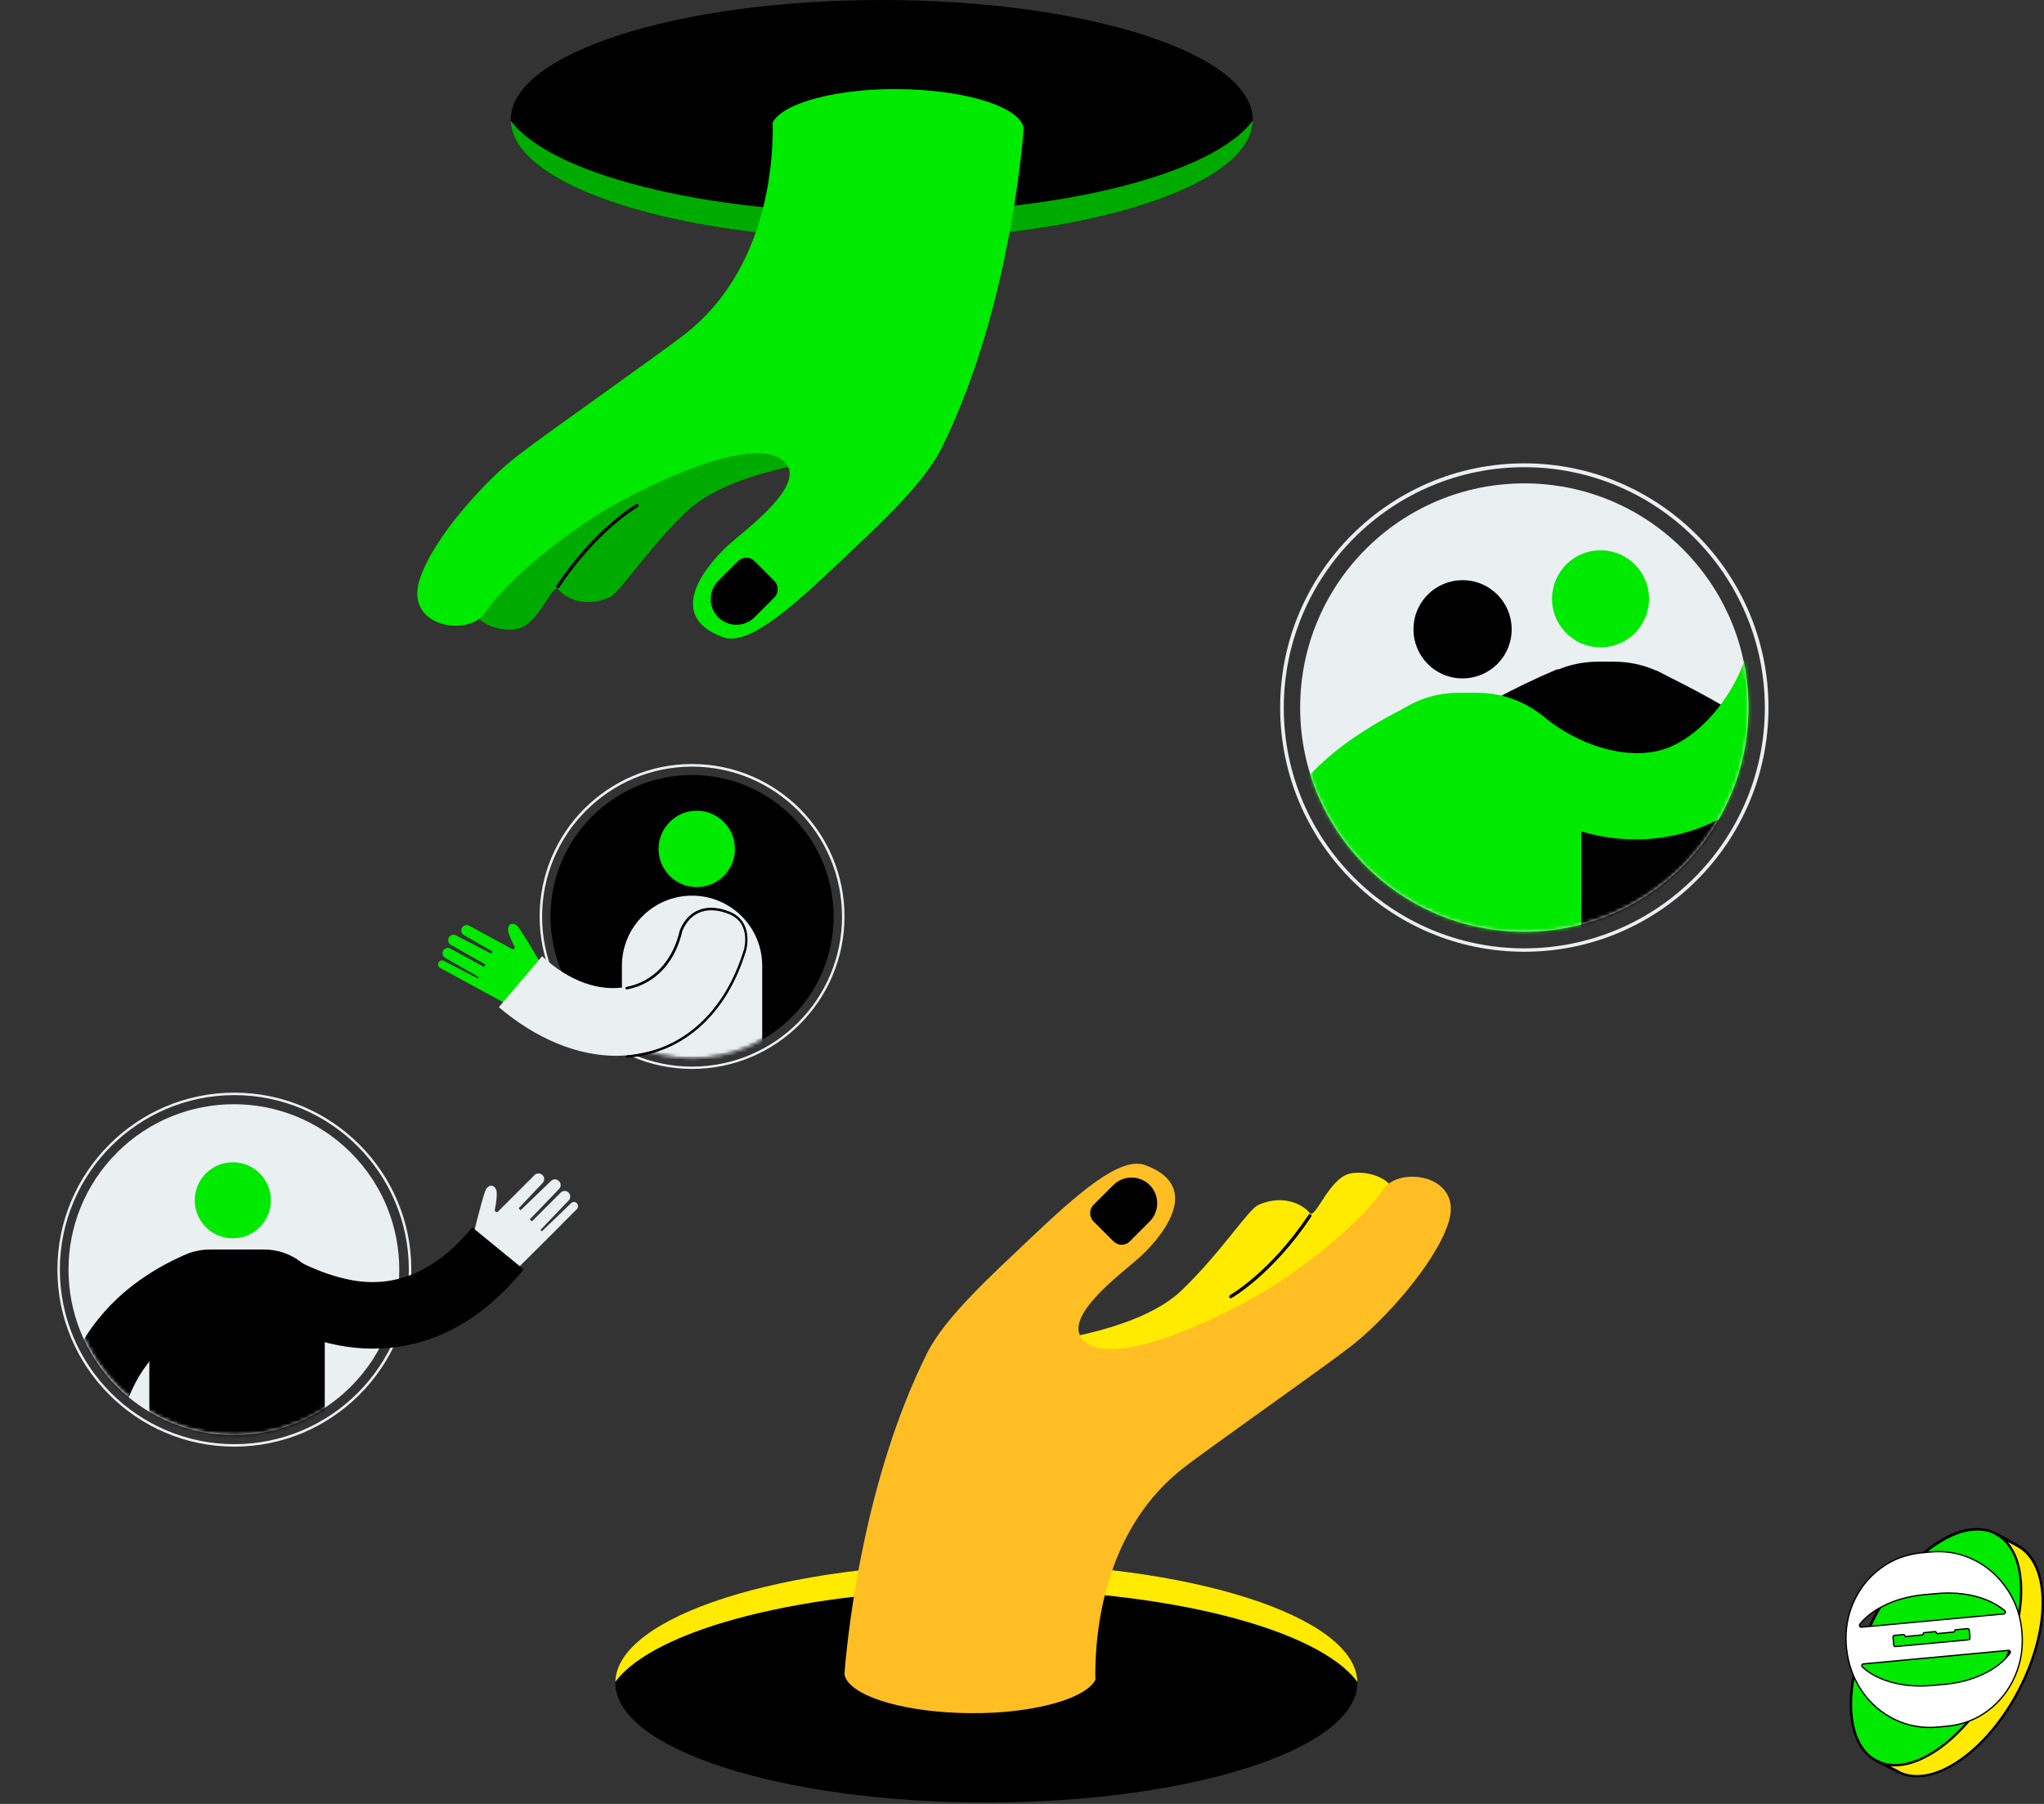 <svg width="578" height="510" viewBox="0 0 578 510" fill="none" xmlns="http://www.w3.org/2000/svg">
<rect x="0" y="0" width="578" height="510" fill="#333333" stroke="none"/>
<path d="M249.341 67.671C307.285 67.671 354.257 52.522 354.257 33.835C354.257 15.149 307.285 0 249.341 0C191.397 0 144.424 15.149 144.424 33.835C144.424 52.522 191.397 67.671 249.341 67.671Z" fill="black"/>
<path d="M144.424 34.102C155.508 49.074 198.295 60.264 249.341 60.264C300.387 60.264 343.174 49.074 354.257 34.102C353.831 52.644 306.994 67.671 249.341 67.671C191.687 67.671 144.851 52.644 144.424 34.102Z" fill="#00AB00"/>
<path d="M230.745 130.65C230.745 130.65 205.541 133.74 194.139 144.664C182.736 155.587 175.223 167.736 172.239 168.961C164.672 172.158 159.344 168.535 157.852 166.617C156.36 164.699 152.683 175.515 147.195 177.54C143.572 178.872 134.673 177.487 133.608 171.412C132.489 165.338 192.647 106.193 204.369 107.365C216.092 108.59 230.745 130.65 230.745 130.65Z" fill="#00AB00"/>
<path d="M118.688 163.792C122.471 152.07 137.178 135.924 146.289 128.891C155.401 121.857 187.425 99.478 194.298 93.99C213.747 78.378 218.116 53.867 218.489 38.521C218.543 37.136 218.543 35.857 218.489 34.631C220.567 30.635 229.093 27.385 240.496 25.946C244.599 25.413 249.128 25.147 253.817 25.2C271.507 25.307 286.214 29.516 289.038 34.951C289.251 35.324 289.357 35.697 289.464 36.07C289.411 36.603 289.357 37.349 289.304 38.308C288.238 50.137 283.496 92.285 266.019 127.133C260.85 137.363 247.05 149.778 237.459 158.89C223.658 171.998 211.509 182.761 204.422 180.15C186.785 173.65 201.492 158.197 205.861 154.201C210.976 149.565 228.294 137.097 221.9 130.596C213.054 121.698 179.006 138.855 166.857 146.848C154.708 154.84 142.613 165.231 136.911 173.49C132.435 179.99 114.266 177.433 118.688 163.792Z" fill="#00EA00"/>
<path d="M213.374 158.625L218.969 164.22C220.248 165.499 220.248 167.63 218.969 168.909L213.374 174.504C210.55 177.328 205.914 177.328 203.09 174.504C200.266 171.68 200.266 167.044 203.09 164.22L208.685 158.625C210.017 157.346 212.095 157.346 213.374 158.625Z" fill="black"/>
<path d="M157.745 166.298C157.639 166.298 157.586 166.298 157.479 166.192C157.266 166.032 157.213 165.766 157.372 165.553C168.296 149.194 179.805 142.587 179.912 142.534C180.125 142.427 180.444 142.48 180.551 142.694C180.658 142.907 180.604 143.226 180.391 143.333C180.285 143.386 168.935 149.887 158.172 166.032C158.065 166.245 157.905 166.298 157.745 166.298Z" fill="black"/>
<path d="M431.044 263.431C466.051 263.431 494.429 235.052 494.429 200.046C494.429 165.039 466.051 136.66 431.044 136.66C396.037 136.66 367.658 165.039 367.658 200.046C367.658 235.052 396.037 263.431 431.044 263.431Z" fill="#EAEFF2"/>
<mask id="mask0_4562_4610" style="mask-type:luminance" maskUnits="userSpaceOnUse" x="367" y="136" width="128" height="128">
<path d="M431.044 263.433C466.051 263.433 494.429 235.054 494.429 200.048C494.429 165.041 466.051 136.662 431.044 136.662C396.037 136.662 367.658 165.041 367.658 200.048C367.658 235.054 396.037 263.433 431.044 263.433Z" fill="white"/>
</mask>
<g mask="url(#mask0_4562_4610)">
<path d="M485.799 267.435H422.47V216.452C422.47 200.22 435.616 187.074 451.848 187.074H456.421C472.653 187.074 485.799 200.22 485.799 216.452V267.435Z" fill="black"/>
<path d="M454.798 182.836C462.276 181.623 467.355 174.577 466.141 167.098C464.928 159.62 457.881 154.542 450.403 155.756C442.925 156.969 437.847 164.015 439.06 171.494C440.274 178.972 447.32 184.05 454.798 182.836Z" fill="#00EA00"/>
<path d="M415.155 262.288C406.238 254.801 394.579 243.084 396.35 227.938C398.237 212.048 414.469 200.217 440.532 189.129L447.733 211.591C437.388 216.735 430.472 220.793 425.9 224.451C422.07 227.48 420.584 229.824 420.413 230.852C420.413 231.024 420.07 234.796 430.701 243.77L415.155 262.288Z" fill="black"/>
<path d="M493.401 262.518L477.797 243.942C488.542 234.912 488.256 231.082 488.256 231.025C488.256 230.797 487.856 228.796 482.941 224.909C478.426 221.366 471.567 217.308 461.279 212.164L468.481 189.645C487.742 199.19 510.261 210.792 512.319 228.167C514.091 243.199 502.374 254.973 493.401 262.518Z" fill="black"/>
<path d="M447.162 277.265H383.033V225.253C383.033 209.021 396.179 195.875 412.411 195.875H417.784C434.016 195.875 447.162 209.021 447.162 225.253V277.265Z" fill="#00EA00"/>
<path d="M426.416 183.228C429.352 176.141 425.987 168.017 418.9 165.081C411.813 162.146 403.688 165.511 400.753 172.598C397.817 179.685 401.182 187.809 408.269 190.745C415.356 193.68 423.481 190.315 426.416 183.228Z" fill="black"/>
<path d="M462.537 237.311C448.819 237.311 434.816 231.881 422.642 221.536L435.959 202.16C446.304 210.905 459.965 214.963 470.138 211.934C480.14 208.962 490.2 197.245 493.972 184.785L514.948 194.73C508.775 215.192 494.944 229.938 476.997 235.254C472.253 236.625 467.395 237.311 462.537 237.311Z" fill="#00EA00"/>
<path d="M381.947 282.294C365.601 268.577 358.228 254.174 359.942 239.542C361.771 224.167 376.403 210.507 397.551 199.99L405.381 222.224C392.35 228.682 384.805 235.884 384.005 242.4C383.319 248.23 388.12 255.831 397.494 263.719L381.947 282.294Z" fill="#00EA00"/>
</g>
<path d="M431.044 269.088C392.978 269.088 362 238.11 362 200.044C362 161.978 392.978 131 431.044 131C469.11 131 500.088 161.978 500.088 200.044C500.088 238.11 469.11 269.088 431.044 269.088ZM431.044 132.086C393.55 132.086 363.029 162.607 363.029 200.101C363.029 237.595 393.55 268.116 431.044 268.116C468.538 268.116 499.059 237.595 499.059 200.101C499.059 162.607 468.538 132.086 431.044 132.086Z" fill="#EAEFF2"/>
<path d="M278.916 509.599C336.86 509.599 383.833 494.45 383.833 475.763C383.833 457.076 336.86 441.928 278.916 441.928C220.973 441.928 174 457.076 174 475.763C174 494.45 220.973 509.599 278.916 509.599Z" fill="black"/>
<path d="M383.833 475.497C372.75 460.524 329.963 449.334 278.916 449.334C227.817 449.334 185.083 460.524 174 475.497C174.426 456.954 221.263 441.928 278.916 441.928C336.57 441.928 383.407 456.954 383.833 475.497Z" fill="#FFEA00"/>
<path d="M297.459 378.895C297.459 378.895 322.663 375.805 334.066 364.881C345.468 353.958 352.982 341.809 355.965 340.584C363.532 337.387 368.86 341.01 370.352 342.928C371.844 344.847 375.521 334.03 381.009 332.005C384.632 330.673 393.531 332.058 394.596 338.133C395.715 344.207 335.558 403.353 323.835 402.18C312.166 400.955 297.459 378.895 297.459 378.895Z" fill="#FFEA00"/>
<path d="M409.569 345.751C405.786 357.474 391.08 373.619 381.968 380.653C372.857 387.686 340.833 410.065 333.959 415.554C314.51 431.166 310.141 455.677 309.768 471.022C309.715 472.408 309.715 473.687 309.768 474.912C307.69 478.908 299.165 482.159 287.762 483.598C283.659 484.13 279.13 484.397 274.441 484.343C256.75 484.237 242.044 480.027 239.22 474.592C239.007 474.219 238.9 473.846 238.794 473.474C238.847 472.941 238.9 472.195 238.953 471.236C240.019 459.406 244.761 417.259 262.239 382.411C267.407 372.18 281.208 359.765 290.799 350.654C304.6 337.546 316.748 326.782 323.835 329.393C341.472 335.894 326.766 351.346 322.396 355.343C317.281 359.978 299.964 372.447 306.358 378.947C315.203 387.846 349.252 370.688 361.4 362.696C373.549 354.703 385.645 344.313 391.346 336.054C395.822 329.606 413.992 332.164 409.569 345.751Z" fill="#FFBF24"/>
<path d="M314.83 350.921L309.235 345.326C307.956 344.047 307.956 341.916 309.235 340.637L314.83 335.042C317.654 332.218 322.29 332.218 325.114 335.042C327.938 337.866 327.938 342.502 325.114 345.326L319.519 350.921C318.24 352.253 316.162 352.253 314.83 350.921Z" fill="black"/>
<path d="M348.079 367.064C347.92 367.064 347.76 366.958 347.653 366.798C347.547 366.585 347.6 366.265 347.813 366.158C347.92 366.105 359.269 359.604 370.032 343.459C370.192 343.246 370.459 343.193 370.672 343.353C370.885 343.513 370.938 343.779 370.778 343.992C359.855 360.35 348.346 366.958 348.186 367.011C348.239 367.064 348.133 367.064 348.079 367.064Z" fill="black"/>
<path d="M195.701 299.169C217.807 299.169 235.727 281.249 235.727 259.143C235.727 237.037 217.807 219.117 195.701 219.117C173.595 219.117 155.675 237.037 155.675 259.143C155.675 281.249 173.595 299.169 195.701 299.169Z" fill="black"/>
<mask id="mask1_4562_4610" style="mask-type:luminance" maskUnits="userSpaceOnUse" x="155" y="219" width="81" height="81">
<path d="M195.701 299.169C217.806 299.169 235.727 281.249 235.727 259.143C235.727 237.037 217.806 219.117 195.701 219.117C173.595 219.117 155.675 237.037 155.675 259.143C155.675 281.249 173.595 299.169 195.701 299.169Z" fill="white"/>
</mask>
<g mask="url(#mask1_4562_4610)">
<path d="M215.538 299.948H175.863V273.056C175.863 262.105 184.749 253.219 195.701 253.219C206.652 253.219 215.538 262.105 215.538 273.056V299.948Z" fill="#EAEFF2"/>
</g>
<path d="M195.701 302.21C171.927 302.21 152.596 282.879 152.596 259.105C152.596 235.331 171.927 216 195.701 216C219.475 216 238.806 235.331 238.806 259.105C238.806 282.879 219.475 302.21 195.701 302.21ZM195.701 216.74C172.317 216.74 153.297 235.76 153.297 259.144C153.297 282.528 172.317 301.547 195.701 301.547C219.085 301.547 238.104 282.528 238.104 259.144C238.104 235.76 219.085 216.74 195.701 216.74Z" fill="#EAEFF2"/>
<path d="M197.026 250.804C202.988 250.804 207.822 245.971 207.822 240.009C207.822 234.046 202.988 229.213 197.026 229.213C191.064 229.213 186.23 234.046 186.23 240.009C186.23 245.971 191.064 250.804 197.026 250.804Z" fill="#00EA00"/>
<path d="M127.341 268.186L136.89 273.37L137.279 272.668L127.497 267.134C126.756 266.744 126.523 265.809 126.912 265.068C127.302 264.328 128.198 264.055 128.939 264.445L138.916 269.628L139.267 269.005L131.199 264.367C130.498 263.938 130.225 263.042 130.615 262.34C131.005 261.6 131.94 261.327 132.68 261.716L140.826 266.159L141.8 266.666L144.801 268.303C145.269 268.537 145.737 268.069 145.503 267.602C144.645 265.965 143.476 263.509 143.671 262.457C143.944 260.82 145.581 260.781 146.594 262.145C148.621 264.912 153.181 272.824 153.181 272.824L153.531 273.019L146.594 285.685L134.902 279.333L124.457 273.642C123.911 273.331 123.716 272.668 124.028 272.122C124.301 271.577 124.964 271.382 125.509 271.655L135.136 276.643L135.37 276.215L125.899 270.797C125.197 270.408 124.925 269.472 125.314 268.771C125.704 268.069 126.639 267.796 127.341 268.186Z" fill="#00EA00"/>
<path d="M174.265 298.507C163.353 298.507 151.661 293.752 141.06 284.749L153.297 270.329C168.809 284.905 188.101 281.436 192.388 262.807L210.472 268.263C204.86 286.853 191.842 298.39 174.265 298.507Z" fill="#EAEFF2"/>
<path d="M177.422 299.052C177.227 299.052 177.071 298.896 177.071 298.74C177.071 298.546 177.188 298.39 177.383 298.351C192.973 297.065 204.977 286.191 210.355 268.497C210.433 268.185 212.537 260.819 205.912 258.325C202.638 257.078 199.793 257.039 197.455 258.13C194.142 259.728 193.012 263.118 192.934 263.274C190.868 272.238 185.178 278.24 177.305 279.721C177.11 279.76 176.916 279.643 176.877 279.448C176.838 279.254 176.954 279.059 177.149 279.02C184.71 277.578 190.206 271.771 192.232 263.079C192.31 262.885 193.518 259.221 197.104 257.506C199.637 256.298 202.638 256.337 206.107 257.662C213.356 260.429 211.017 268.614 210.979 268.731C205.561 286.659 193.362 297.727 177.422 299.052Z" fill="black"/>
<path d="M66.269 408.997C38.676 408.997 16.227 386.548 16.227 358.954C16.227 331.361 38.676 308.912 66.269 308.912C93.863 308.912 116.311 331.361 116.311 358.954C116.311 386.548 93.863 408.997 66.269 408.997ZM66.269 309.614C39.066 309.614 16.928 331.751 16.928 358.954C16.928 386.158 39.066 408.295 66.269 408.295C93.473 408.295 115.61 386.158 115.61 358.954C115.61 331.751 93.473 309.614 66.269 309.614Z" fill="#EAEFF2"/>
<path d="M99.21 392.023C117.474 373.759 117.474 344.147 99.21 325.883C80.946 307.619 51.334 307.619 33.07 325.883C14.806 344.147 14.806 373.759 33.07 392.023C51.334 410.287 80.946 410.287 99.21 392.023Z" fill="#EAEFF2"/>
<mask id="mask2_4562_4610" style="mask-type:luminance" maskUnits="userSpaceOnUse" x="19" y="312" width="95" height="94">
<path d="M99.479 392.015C117.743 373.751 117.743 344.139 99.479 325.875C81.215 307.611 51.603 307.611 33.339 325.875C15.075 344.139 15.075 373.751 33.339 392.015C51.603 410.279 81.215 410.279 99.479 392.015Z" fill="white"/>
</mask>
<g mask="url(#mask2_4562_4610)">
<path d="M91.875 416.245H42.223V370.451C42.223 360.941 49.939 353.264 59.41 353.264H74.649C84.158 353.264 91.836 360.98 91.836 370.451V416.245H91.875Z" fill="black"/>
<path d="M17.357 427.352C10.693 399.72 20.28 381.363 29.517 370.879C39.222 359.811 52.161 354.705 54.694 353.887L58.436 372.165L58.475 372.126C58.397 372.165 50.056 375.673 43.158 383.78C34.35 394.147 31.817 407.32 35.597 422.948L17.357 427.352Z" fill="black"/>
</g>
<path d="M69.882 349.32C75.386 347.085 78.036 340.81 75.801 335.306C73.565 329.802 67.291 327.152 61.787 329.388C56.283 331.623 53.633 337.898 55.868 343.402C58.104 348.906 64.378 351.556 69.882 349.32Z" fill="#00EA00"/>
<path d="M158.559 337.167L150.413 345.313L149.829 344.728L158.091 336.154C158.715 335.53 158.676 334.517 158.052 333.894C157.429 333.27 156.415 333.27 155.792 333.894L147.218 342.156L146.672 341.61L153.453 334.439C154.038 333.816 154.038 332.802 153.414 332.218C152.791 331.594 151.778 331.594 151.154 332.218L144.217 339.155L143.398 339.973L140.865 342.507C140.475 342.896 139.813 342.546 139.929 342C140.319 340.09 140.748 337.206 140.241 336.193C139.462 334.595 137.786 335.063 137.201 336.739C135.993 340.168 133.733 349.6 133.733 349.6L133.421 349.912L144.217 360.707L154.233 350.769L163.119 341.844C163.587 341.376 163.587 340.636 163.119 340.168C162.651 339.701 161.95 339.701 161.482 340.168L153.22 348.119L152.83 347.729L160.819 339.389C161.404 338.765 161.404 337.752 160.78 337.167C160.196 336.544 159.183 336.544 158.559 337.167Z" fill="#EAEFF2"/>
<path d="M105.516 381.285C102.008 381.285 98.695 380.934 95.733 380.35C81.508 377.661 71.764 370.022 70.673 369.164L81.196 354.822C81.196 354.822 89.809 360.239 99.826 361.993C112.297 364.137 123.639 359.109 133.538 346.988L148.075 358.875C133.733 376.491 118.182 381.285 105.516 381.285Z" fill="black"/>
<path d="M536.741 501.283C538.354 502.108 540.154 502.483 542.029 502.483C551.403 502.483 563.402 492.846 571.127 478.147C580.427 460.523 580.277 441.924 570.752 436.674C570.565 436.561 570.377 436.636 570.265 436.824C570.152 437.011 570.227 437.199 570.415 437.311C579.564 442.336 579.602 460.523 570.49 477.809C561.378 495.096 546.378 505.333 537.041 500.608C536.854 500.533 536.666 500.571 536.554 500.758C536.479 500.983 536.554 501.208 536.741 501.283Z" fill="black"/>
<path d="M523.055 482.009C523.13 489.921 525.717 495.621 530.442 498.096C530.479 498.133 530.554 498.133 530.592 498.171L530.779 498.283C531.492 498.621 532.242 498.883 533.029 499.071C533.479 499.183 533.929 499.258 534.379 499.296C534.867 499.333 535.316 499.371 535.804 499.371C545.178 499.371 557.14 489.696 564.902 474.884C569.44 466.26 571.915 457.223 571.84 449.386C571.802 443.574 570.377 438.924 567.752 435.924C566.852 434.874 565.802 434.012 564.602 433.374C564.565 433.337 564.527 433.337 564.452 433.299C559.765 430.824 553.541 431.912 547.016 436.336C540.604 440.724 534.529 447.886 529.992 456.51C525.492 465.135 523.017 474.172 523.055 482.009ZM523.767 482.009C523.73 474.284 526.167 465.36 530.629 456.848C535.091 448.336 541.091 441.249 547.466 436.936C551.591 434.124 555.565 432.699 559.053 432.699C560.928 432.699 562.615 433.112 564.19 433.899C564.265 433.937 564.302 433.974 564.34 434.012L564.602 434.162C568.802 436.636 571.127 441.999 571.165 449.386C571.202 457.11 568.765 466.035 564.302 474.547C555.19 491.871 540.341 502.146 531.042 497.608L530.892 497.533C530.854 497.496 530.817 497.496 530.742 497.458C526.317 495.133 523.842 489.621 523.767 482.009Z" fill="black"/>
<path d="M523.767 482.009C523.805 489.658 526.317 495.133 530.779 497.495C530.817 497.533 530.854 497.533 530.929 497.57L531.079 497.645C540.379 502.183 555.228 491.908 564.34 474.584C568.802 466.072 571.24 457.148 571.202 449.423C571.165 442.036 568.802 436.636 564.64 434.199L564.377 434.049C564.302 434.011 564.265 433.974 564.227 433.936C562.69 433.111 560.965 432.736 559.09 432.736C555.603 432.736 551.628 434.161 547.503 436.974C541.129 441.286 535.129 448.373 530.667 456.885C526.167 465.36 523.73 474.284 523.767 482.009Z" fill="#00EA00"/>
<path d="M564.377 434.011L564.64 434.161L567.827 435.923L570.452 437.348C570.49 437.386 570.565 437.386 570.64 437.386C570.752 437.386 570.902 437.311 570.94 437.198C571.052 437.011 570.977 436.823 570.79 436.711L564.752 433.374C564.752 433.374 564.715 433.374 564.715 433.336C564.565 433.261 564.377 433.336 564.265 433.486C564.152 433.711 564.19 433.936 564.377 434.011Z" fill="black"/>
<path d="M534.417 499.333L537.041 500.683C546.378 505.407 561.378 495.17 570.49 477.884C579.602 460.597 579.564 442.411 570.415 437.386L567.79 435.961C570.415 438.998 571.84 443.611 571.877 449.423C571.915 457.26 569.477 466.297 564.94 474.921C557.14 489.733 545.178 499.408 535.841 499.408C535.354 499.408 534.904 499.37 534.417 499.333Z" fill="#FFEA00"/>
<path d="M530.592 498.171L530.779 498.284L536.704 501.283C536.741 501.321 536.816 501.321 536.854 501.321C536.966 501.321 537.116 501.246 537.191 501.133C537.266 500.946 537.229 500.721 537.041 500.646L534.416 499.296L531.079 497.609L530.929 497.534C530.892 497.496 530.817 497.496 530.779 497.496C530.629 497.496 530.517 497.571 530.442 497.684C530.367 497.871 530.442 498.096 530.592 498.171Z" fill="black"/>
<path fill-rule="evenodd" clip-rule="evenodd" d="M562.165 483.622C558.79 486.172 554.89 487.634 550.503 488.046L548.103 488.271C543.679 488.684 539.554 487.971 535.729 486.097C531.904 484.222 528.792 481.522 526.392 477.922C524.03 474.397 522.605 470.422 522.155 465.998L522.042 464.61C521.817 460.635 522.492 456.698 524.067 453.136C525.792 449.198 528.342 445.974 531.754 443.424C535.166 440.874 539.066 439.412 543.491 438.999L545.891 438.774C550.278 438.362 554.365 439.112 558.153 440.986C561.865 442.786 565.09 445.599 567.49 449.161C569.702 452.386 571.127 456.098 571.615 460.035L571.765 461.423C572.14 465.848 571.502 470.01 569.777 473.91C568.127 477.772 565.465 481.147 562.165 483.622ZM566.665 455.198C564.527 453.436 561.79 452.123 558.415 451.261C555.04 450.436 551.403 450.173 547.541 450.548L544.129 450.848C540.266 451.223 536.704 452.123 533.517 453.586C530.329 455.048 527.854 456.848 526.092 458.985C526.017 459.06 525.979 459.135 525.942 459.21C525.679 459.548 525.942 460.073 526.354 460.035L566.665 456.286C567.077 456.248 567.227 455.686 566.89 455.386C566.815 455.311 566.74 455.273 566.665 455.198ZM547.541 461.573C547.503 461.31 547.316 461.31 547.053 461.31L544.279 461.573C544.016 461.61 543.829 461.648 543.829 461.91C543.866 462.173 543.641 462.21 543.379 462.248L539.104 462.66C538.841 462.698 538.654 462.698 538.616 462.398C538.579 462.135 538.391 462.135 538.129 462.135L535.729 462.36C535.466 462.398 535.279 462.623 535.316 462.885L535.504 465.06C535.541 465.323 535.766 465.548 536.029 465.51L556.653 463.598C556.915 463.56 557.103 463.335 557.065 463.073L556.878 460.898C556.84 460.635 556.615 460.41 556.353 460.448L553.203 460.748C552.941 460.785 552.753 460.823 552.753 461.085C552.791 461.348 552.566 461.385 552.303 461.423L548.028 461.835C547.766 461.835 547.541 461.835 547.541 461.573ZM526.917 470.422C526.504 470.46 526.354 470.985 526.654 471.285C526.842 471.472 527.067 471.66 527.292 471.847C529.392 473.61 532.167 474.922 535.579 475.785C538.991 476.61 542.629 476.872 546.491 476.497L549.903 476.197C553.766 475.822 557.29 474.922 560.478 473.46C563.665 471.997 566.102 470.197 567.865 468.06C568.052 467.835 568.202 467.61 568.39 467.385C568.652 467.048 568.352 466.56 567.977 466.598L526.917 470.422Z" fill="white" stroke="black" stroke-width="0.375" stroke-miterlimit="10"/>
</svg>
